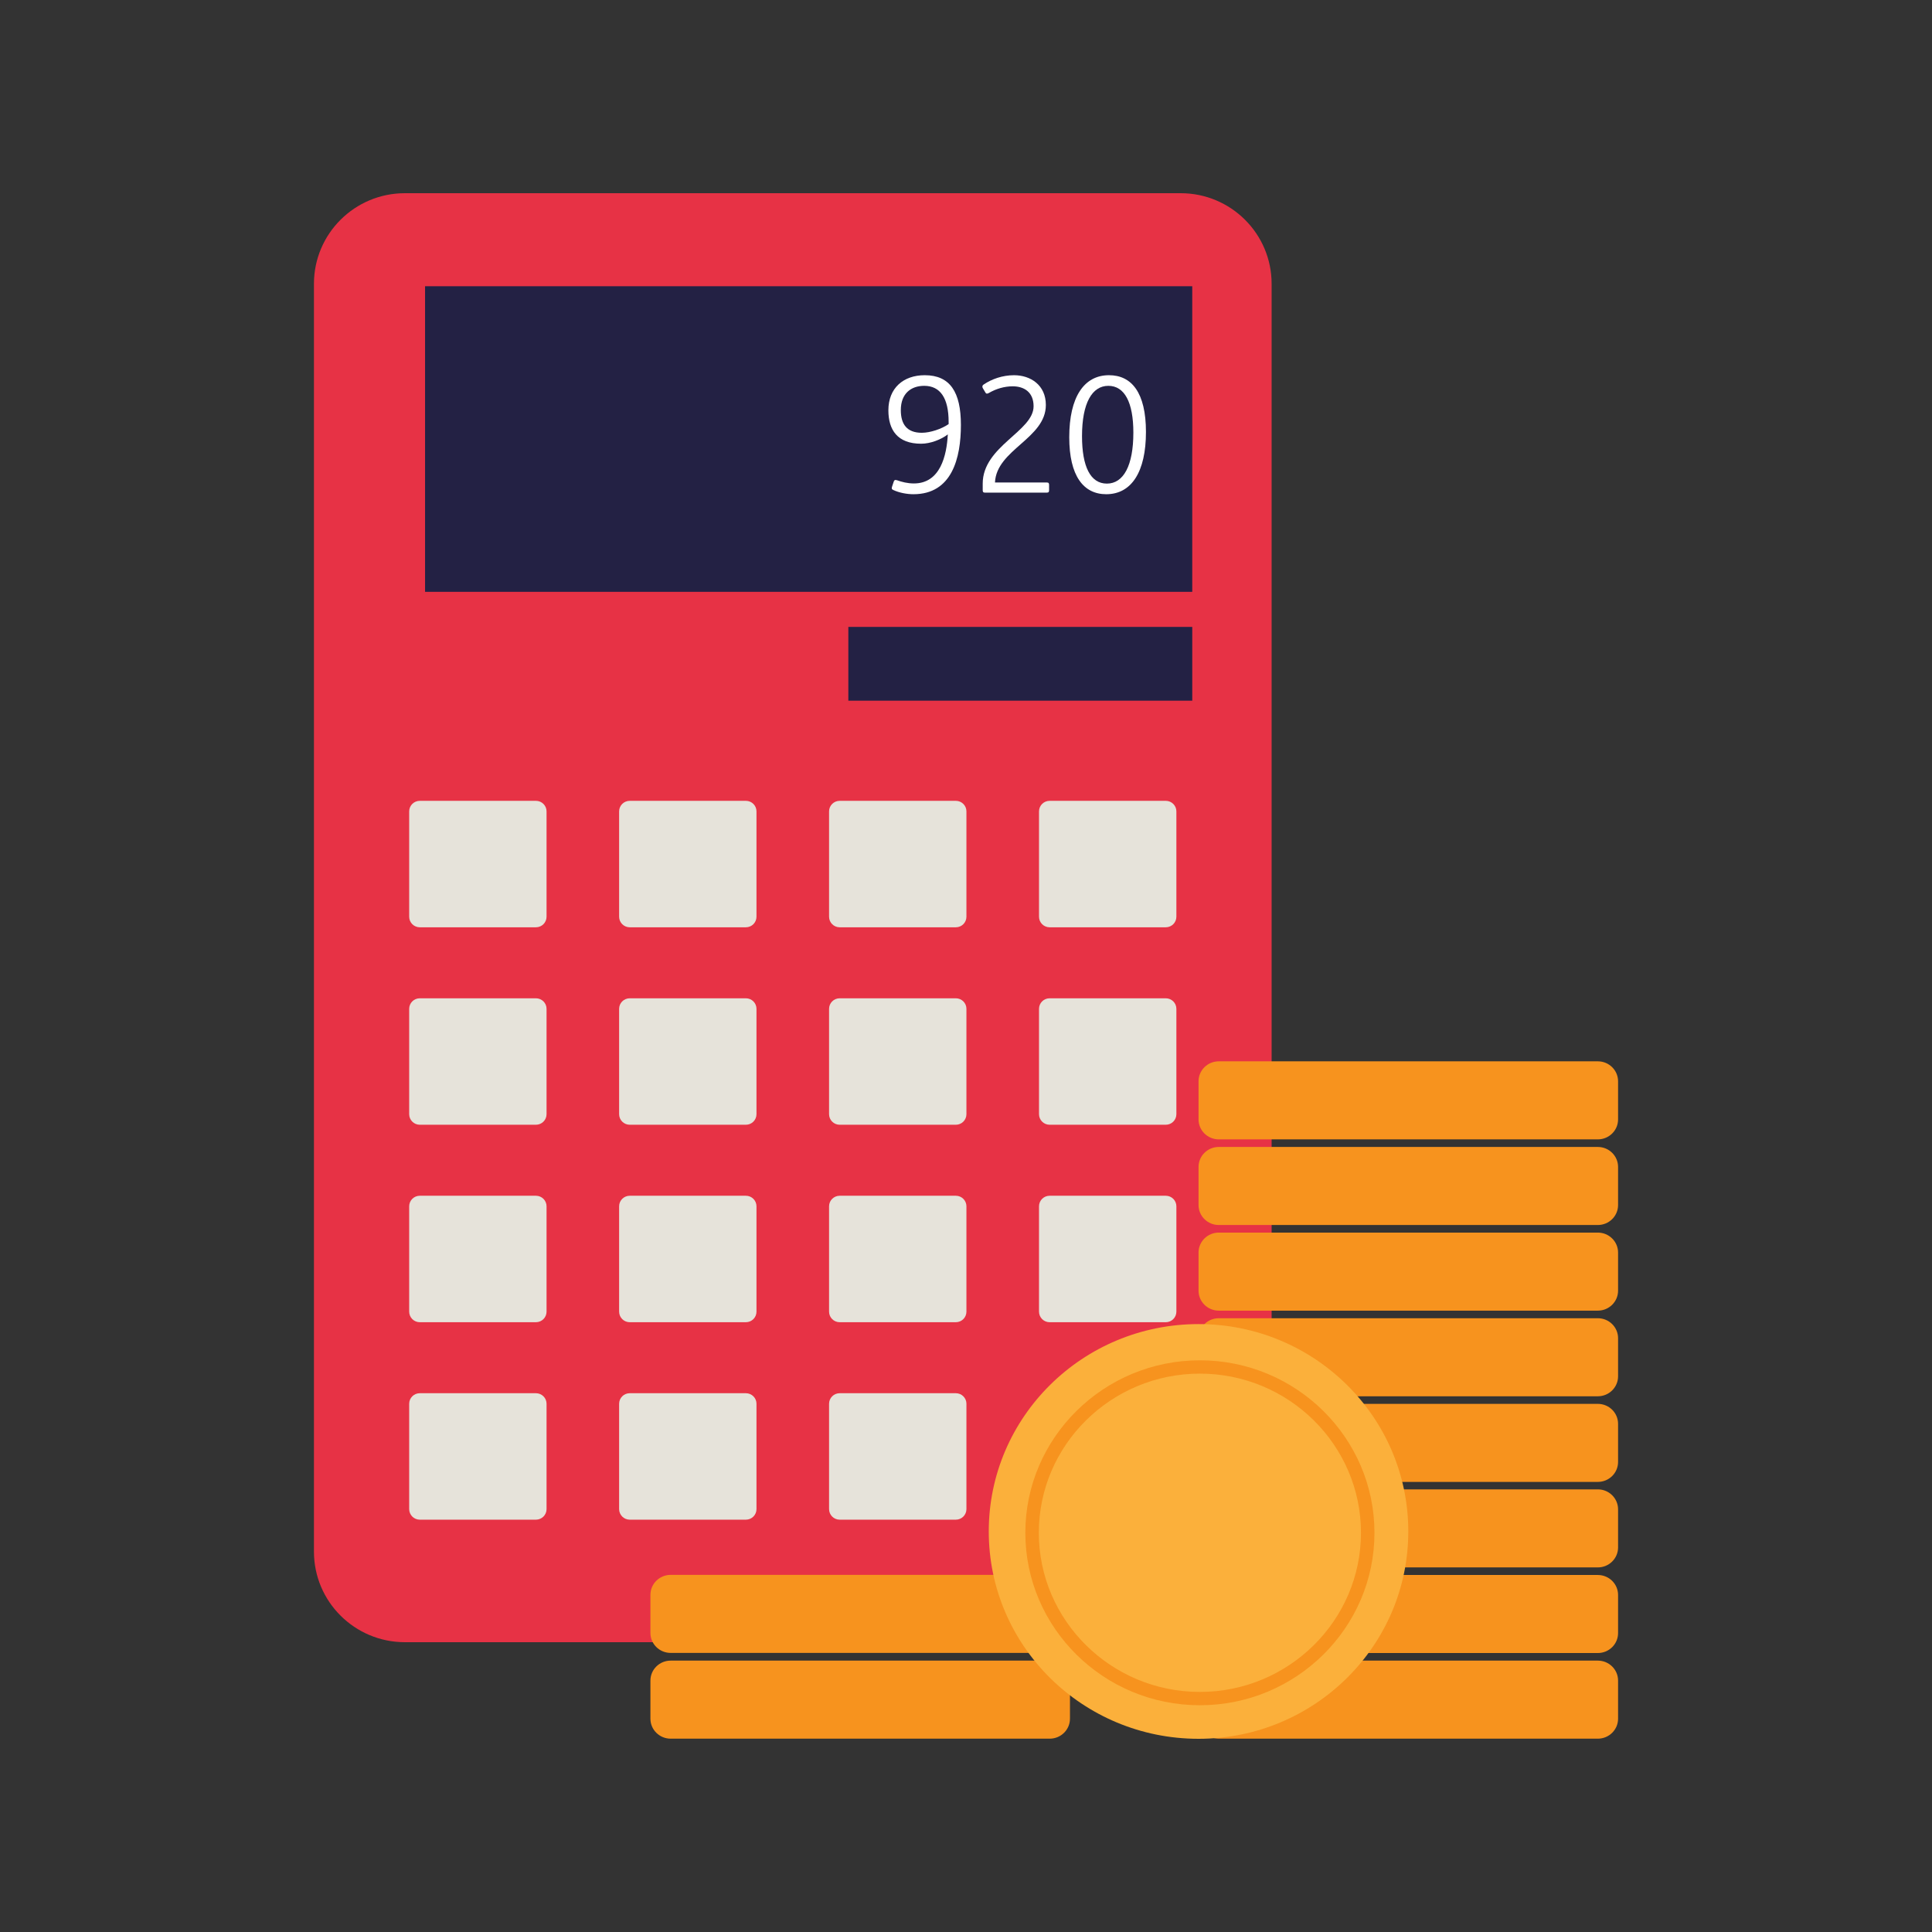 <svg width="160" height="160" viewBox="0 0 160 160" fill="none" xmlns="http://www.w3.org/2000/svg">
<rect x="0" y="0" width="160" height="160" fill="#333333" stroke="none"/>
<g clip-path="url(#clip0_7516_7379)">
<path fill-rule="evenodd" clip-rule="evenodd" d="M26 128.498V23.502C26 19.358 29.373 16 33.533 16H97.777C101.938 16 105.31 19.358 105.31 23.502V128.498C105.31 132.641 101.938 136 97.777 136H33.533C29.373 136 26 132.641 26 128.498Z" fill="#E73245"/>
<path fill-rule="evenodd" clip-rule="evenodd" d="M35.201 49.013H98.737V23.704H35.201V49.013Z" fill="#232144"/>
<path fill-rule="evenodd" clip-rule="evenodd" d="M70.256 58.027H98.738V51.918H70.256V58.027Z" fill="#232144"/>
<path fill-rule="evenodd" clip-rule="evenodd" d="M33.887 75.919V67.195C33.887 66.712 34.28 66.321 34.765 66.321H44.384C44.869 66.321 45.263 66.712 45.263 67.195V75.919C45.263 76.402 44.869 76.794 44.384 76.794H34.765C34.28 76.794 33.887 76.402 33.887 75.919Z" fill="#E6E3DA"/>
<path fill-rule="evenodd" clip-rule="evenodd" d="M51.273 75.919V67.195C51.273 66.712 51.667 66.321 52.152 66.321H61.771C62.256 66.321 62.649 66.712 62.649 67.195V75.919C62.649 76.402 62.256 76.794 61.771 76.794H52.152C51.667 76.794 51.273 76.402 51.273 75.919Z" fill="#E6E3DA"/>
<path fill-rule="evenodd" clip-rule="evenodd" d="M68.66 75.919V67.195C68.66 66.712 69.054 66.321 69.538 66.321H79.158C79.643 66.321 80.036 66.712 80.036 67.195V75.919C80.036 76.402 79.643 76.794 79.158 76.794H69.538C69.054 76.794 68.66 76.402 68.66 75.919Z" fill="#E6E3DA"/>
<path fill-rule="evenodd" clip-rule="evenodd" d="M86.047 75.919V67.195C86.047 66.712 86.44 66.321 86.925 66.321H96.544C97.029 66.321 97.423 66.712 97.423 67.195V75.919C97.423 76.402 97.029 76.794 96.544 76.794H86.925C86.44 76.794 86.047 76.402 86.047 75.919Z" fill="#E6E3DA"/>
<path fill-rule="evenodd" clip-rule="evenodd" d="M33.887 92.272V83.548C33.887 83.065 34.28 82.674 34.765 82.674H44.384C44.869 82.674 45.263 83.065 45.263 83.548V92.272C45.263 92.755 44.869 93.147 44.384 93.147H34.765C34.28 93.147 33.887 92.755 33.887 92.272Z" fill="#E6E3DA"/>
<path fill-rule="evenodd" clip-rule="evenodd" d="M51.273 92.272V83.548C51.273 83.065 51.667 82.674 52.152 82.674H61.771C62.256 82.674 62.649 83.065 62.649 83.548V92.272C62.649 92.755 62.256 93.147 61.771 93.147H52.152C51.667 93.147 51.273 92.755 51.273 92.272Z" fill="#E6E3DA"/>
<path fill-rule="evenodd" clip-rule="evenodd" d="M68.66 92.272V83.548C68.66 83.065 69.054 82.674 69.538 82.674H79.158C79.643 82.674 80.036 83.065 80.036 83.548V92.272C80.036 92.755 79.643 93.147 79.158 93.147H69.538C69.054 93.147 68.66 92.755 68.66 92.272Z" fill="#E6E3DA"/>
<path fill-rule="evenodd" clip-rule="evenodd" d="M86.047 92.272V83.548C86.047 83.065 86.44 82.674 86.925 82.674H96.544C97.029 82.674 97.423 83.065 97.423 83.548V92.272C97.423 92.755 97.029 93.147 96.544 93.147H86.925C86.44 93.147 86.047 92.755 86.047 92.272Z" fill="#E6E3DA"/>
<path fill-rule="evenodd" clip-rule="evenodd" d="M33.887 108.625V99.901C33.887 99.418 34.28 99.027 34.765 99.027H44.384C44.869 99.027 45.263 99.418 45.263 99.901V108.625C45.263 109.108 44.869 109.5 44.384 109.5H34.765C34.28 109.5 33.887 109.108 33.887 108.625Z" fill="#E6E3DA"/>
<path fill-rule="evenodd" clip-rule="evenodd" d="M51.273 108.625V99.901C51.273 99.418 51.667 99.027 52.152 99.027H61.771C62.256 99.027 62.649 99.418 62.649 99.901V108.625C62.649 109.108 62.256 109.5 61.771 109.5H52.152C51.667 109.5 51.273 109.108 51.273 108.625Z" fill="#E6E3DA"/>
<path fill-rule="evenodd" clip-rule="evenodd" d="M68.66 108.625V99.901C68.66 99.418 69.054 99.027 69.538 99.027H79.158C79.643 99.027 80.036 99.418 80.036 99.901V108.625C80.036 109.108 79.643 109.5 79.158 109.5H69.538C69.054 109.5 68.66 109.108 68.66 108.625Z" fill="#E6E3DA"/>
<path fill-rule="evenodd" clip-rule="evenodd" d="M86.047 108.625V99.901C86.047 99.418 86.44 99.027 86.925 99.027H96.544C97.029 99.027 97.423 99.418 97.423 99.901V108.625C97.423 109.108 97.029 109.5 96.544 109.5H86.925C86.44 109.5 86.047 109.108 86.047 108.625Z" fill="#E6E3DA"/>
<path fill-rule="evenodd" clip-rule="evenodd" d="M33.887 124.978V116.254C33.887 115.771 34.28 115.38 34.765 115.38H44.384C44.869 115.38 45.263 115.771 45.263 116.254V124.978C45.263 125.461 44.869 125.853 44.384 125.853H34.765C34.28 125.853 33.887 125.461 33.887 124.978Z" fill="#E6E3DA"/>
<path fill-rule="evenodd" clip-rule="evenodd" d="M51.273 124.978V116.254C51.273 115.771 51.667 115.38 52.152 115.38H61.771C62.256 115.38 62.649 115.771 62.649 116.254V124.978C62.649 125.461 62.256 125.853 61.771 125.853H52.152C51.667 125.853 51.273 125.461 51.273 124.978Z" fill="#E6E3DA"/>
<path fill-rule="evenodd" clip-rule="evenodd" d="M68.66 124.978V116.254C68.66 115.771 69.054 115.38 69.538 115.38H79.158C79.643 115.38 80.036 115.771 80.036 116.254V124.978C80.036 125.461 79.643 125.853 79.158 125.853H69.538C69.054 125.853 68.66 125.461 68.66 124.978Z" fill="#E6E3DA"/>
<path fill-rule="evenodd" clip-rule="evenodd" d="M86.047 124.978V116.254C86.047 115.771 86.44 115.38 86.925 115.38H96.544C97.029 115.38 97.423 115.771 97.423 116.254V124.978C97.423 125.461 97.029 125.853 96.544 125.853H86.925C86.44 125.853 86.047 125.461 86.047 124.978Z" fill="#232144"/>
<path fill-rule="evenodd" clip-rule="evenodd" d="M78.561 35.122V34.936C78.561 32.965 77.865 31.953 76.541 31.953C75.445 31.953 74.602 32.592 74.602 33.964C74.602 35.122 75.097 35.841 76.341 35.841C77.037 35.841 77.986 35.522 78.561 35.122ZM73.987 40.583C73.84 40.517 73.826 40.463 73.88 40.29L74.014 39.89C74.053 39.77 74.107 39.717 74.281 39.77C74.695 39.917 75.163 40.037 75.686 40.037C77.879 40.037 78.401 37.719 78.494 35.974C77.945 36.401 77.05 36.747 76.287 36.747C74.321 36.747 73.572 35.602 73.572 33.977C73.572 32.139 74.816 31.073 76.581 31.073C78.681 31.073 79.578 32.472 79.578 35.189C79.578 37.933 78.841 40.929 75.645 40.929C75.111 40.929 74.469 40.809 73.987 40.583Z" fill="white"/>
<path fill-rule="evenodd" clip-rule="evenodd" d="M81.384 40.051C81.384 36.948 85.597 35.722 85.597 33.645C85.597 32.473 84.808 31.993 83.871 31.993C83.176 31.993 82.494 32.193 81.879 32.553C81.731 32.632 81.664 32.606 81.611 32.512L81.397 32.153C81.343 32.059 81.317 31.939 81.477 31.834C82.133 31.394 83.015 31.074 83.978 31.074C85.342 31.074 86.613 31.886 86.613 33.538C86.613 36.321 82.521 37.227 82.4 39.958H86.706C86.853 39.958 86.881 40.038 86.881 40.171V40.583C86.881 40.716 86.853 40.797 86.706 40.797H81.558C81.41 40.797 81.384 40.716 81.384 40.583V40.051Z" fill="white"/>
<path fill-rule="evenodd" clip-rule="evenodd" d="M93.86 35.828C93.86 33.311 93.125 31.953 91.787 31.953C90.45 31.953 89.608 33.364 89.608 36.121C89.608 38.638 90.303 40.05 91.667 40.05C93.045 40.05 93.86 38.558 93.86 35.828ZM88.551 36.215C88.551 32.871 89.781 31.073 91.841 31.073C93.713 31.073 94.903 32.512 94.903 35.775C94.903 39.065 93.713 40.929 91.613 40.929C89.728 40.929 88.551 39.411 88.551 36.215Z" fill="white"/>
<path d="M132.326 109.17H100.934C100.008 109.17 99.258 109.911 99.258 110.824V113.979C99.258 114.893 100.008 115.634 100.934 115.634H132.326C133.252 115.634 134.002 114.893 134.002 113.979V110.824C134.002 109.911 133.252 109.17 132.326 109.17Z" fill="#F7931E"/>
<path d="M132.326 116.262H100.934C100.008 116.262 99.258 117.002 99.258 117.916V121.071C99.258 121.985 100.008 122.725 100.934 122.725H132.326C133.252 122.725 134.002 121.985 134.002 121.071V117.916C134.002 117.002 133.252 116.262 132.326 116.262Z" fill="#F7931E"/>
<path d="M132.326 123.343H100.934C100.008 123.343 99.258 124.084 99.258 124.997V128.152C99.258 129.066 100.008 129.806 100.934 129.806H132.326C133.252 129.806 134.002 129.066 134.002 128.152V124.997C134.002 124.084 133.252 123.343 132.326 123.343Z" fill="#F7931E"/>
<path d="M132.326 87.894H100.934C100.008 87.894 99.258 88.635 99.258 89.549V92.704C99.258 93.617 100.008 94.358 100.934 94.358H132.326C133.252 94.358 134.002 93.617 134.002 92.704V89.549C134.002 88.635 133.252 87.894 132.326 87.894Z" fill="#F7931E"/>
<path d="M132.326 94.986H100.934C100.008 94.986 99.258 95.727 99.258 96.641V99.796C99.258 100.709 100.008 101.45 100.934 101.45H132.326C133.252 101.45 134.002 100.709 134.002 99.796V96.641C134.002 95.727 133.252 94.986 132.326 94.986Z" fill="#F7931E"/>
<path d="M132.326 102.078H100.934C100.008 102.078 99.258 102.819 99.258 103.733V106.887C99.258 107.801 100.008 108.542 100.934 108.542H132.326C133.252 108.542 134.002 107.801 134.002 106.887V103.733C134.002 102.819 133.252 102.078 132.326 102.078Z" fill="#F7931E"/>
<path d="M132.326 130.434H100.934C100.008 130.434 99.258 131.174 99.258 132.088V135.243C99.258 136.156 100.008 136.897 100.934 136.897H132.326C133.252 136.897 134.002 136.156 134.002 135.243V132.088C134.002 131.174 133.252 130.434 132.326 130.434Z" fill="#F7931E"/>
<path d="M132.326 137.525H100.934C100.008 137.525 99.258 138.266 99.258 139.18V142.335C99.258 143.248 100.008 143.989 100.934 143.989H132.326C133.252 143.989 134.002 143.248 134.002 142.335V139.18C134.002 138.266 133.252 137.525 132.326 137.525Z" fill="#F7931E"/>
<path d="M86.934 130.424H55.541C54.615 130.424 53.865 131.165 53.865 132.078V135.233C53.865 136.147 54.615 136.887 55.541 136.887H86.934C87.859 136.887 88.61 136.147 88.61 135.233V132.078C88.61 131.165 87.859 130.424 86.934 130.424Z" fill="#F7931E"/>
<path d="M86.934 137.525H55.541C54.615 137.525 53.865 138.266 53.865 139.18V142.335C53.865 143.248 54.615 143.989 55.541 143.989H86.934C87.859 143.989 88.61 143.248 88.61 142.335V139.18C88.61 138.266 87.859 137.525 86.934 137.525Z" fill="#F7931E"/>
<path d="M99.257 144C108.851 144 116.629 136.312 116.629 126.828C116.629 117.344 108.851 109.655 99.257 109.655C89.662 109.655 81.885 117.344 81.885 126.828C81.885 136.312 89.662 144 99.257 144Z" fill="#FBB03B"/>
<path d="M99.37 141.221C91.394 141.221 84.914 134.813 84.914 126.938C84.914 119.063 91.405 112.655 99.37 112.655C107.336 112.655 113.827 119.063 113.827 126.938C113.827 134.813 107.336 141.221 99.37 141.221ZM99.37 113.758C92.019 113.758 86.031 119.67 86.031 126.938C86.031 134.206 92.019 140.118 99.37 140.118C106.721 140.118 112.71 134.206 112.71 126.938C112.71 119.67 106.721 113.758 99.37 113.758Z" fill="#F7931E"/>
</g>
<defs>
<clipPath id="clip0_7516_7379">
<rect width="128" height="128" fill="white" transform="translate(16 16)"/>
</clipPath>
</defs>
</svg>

